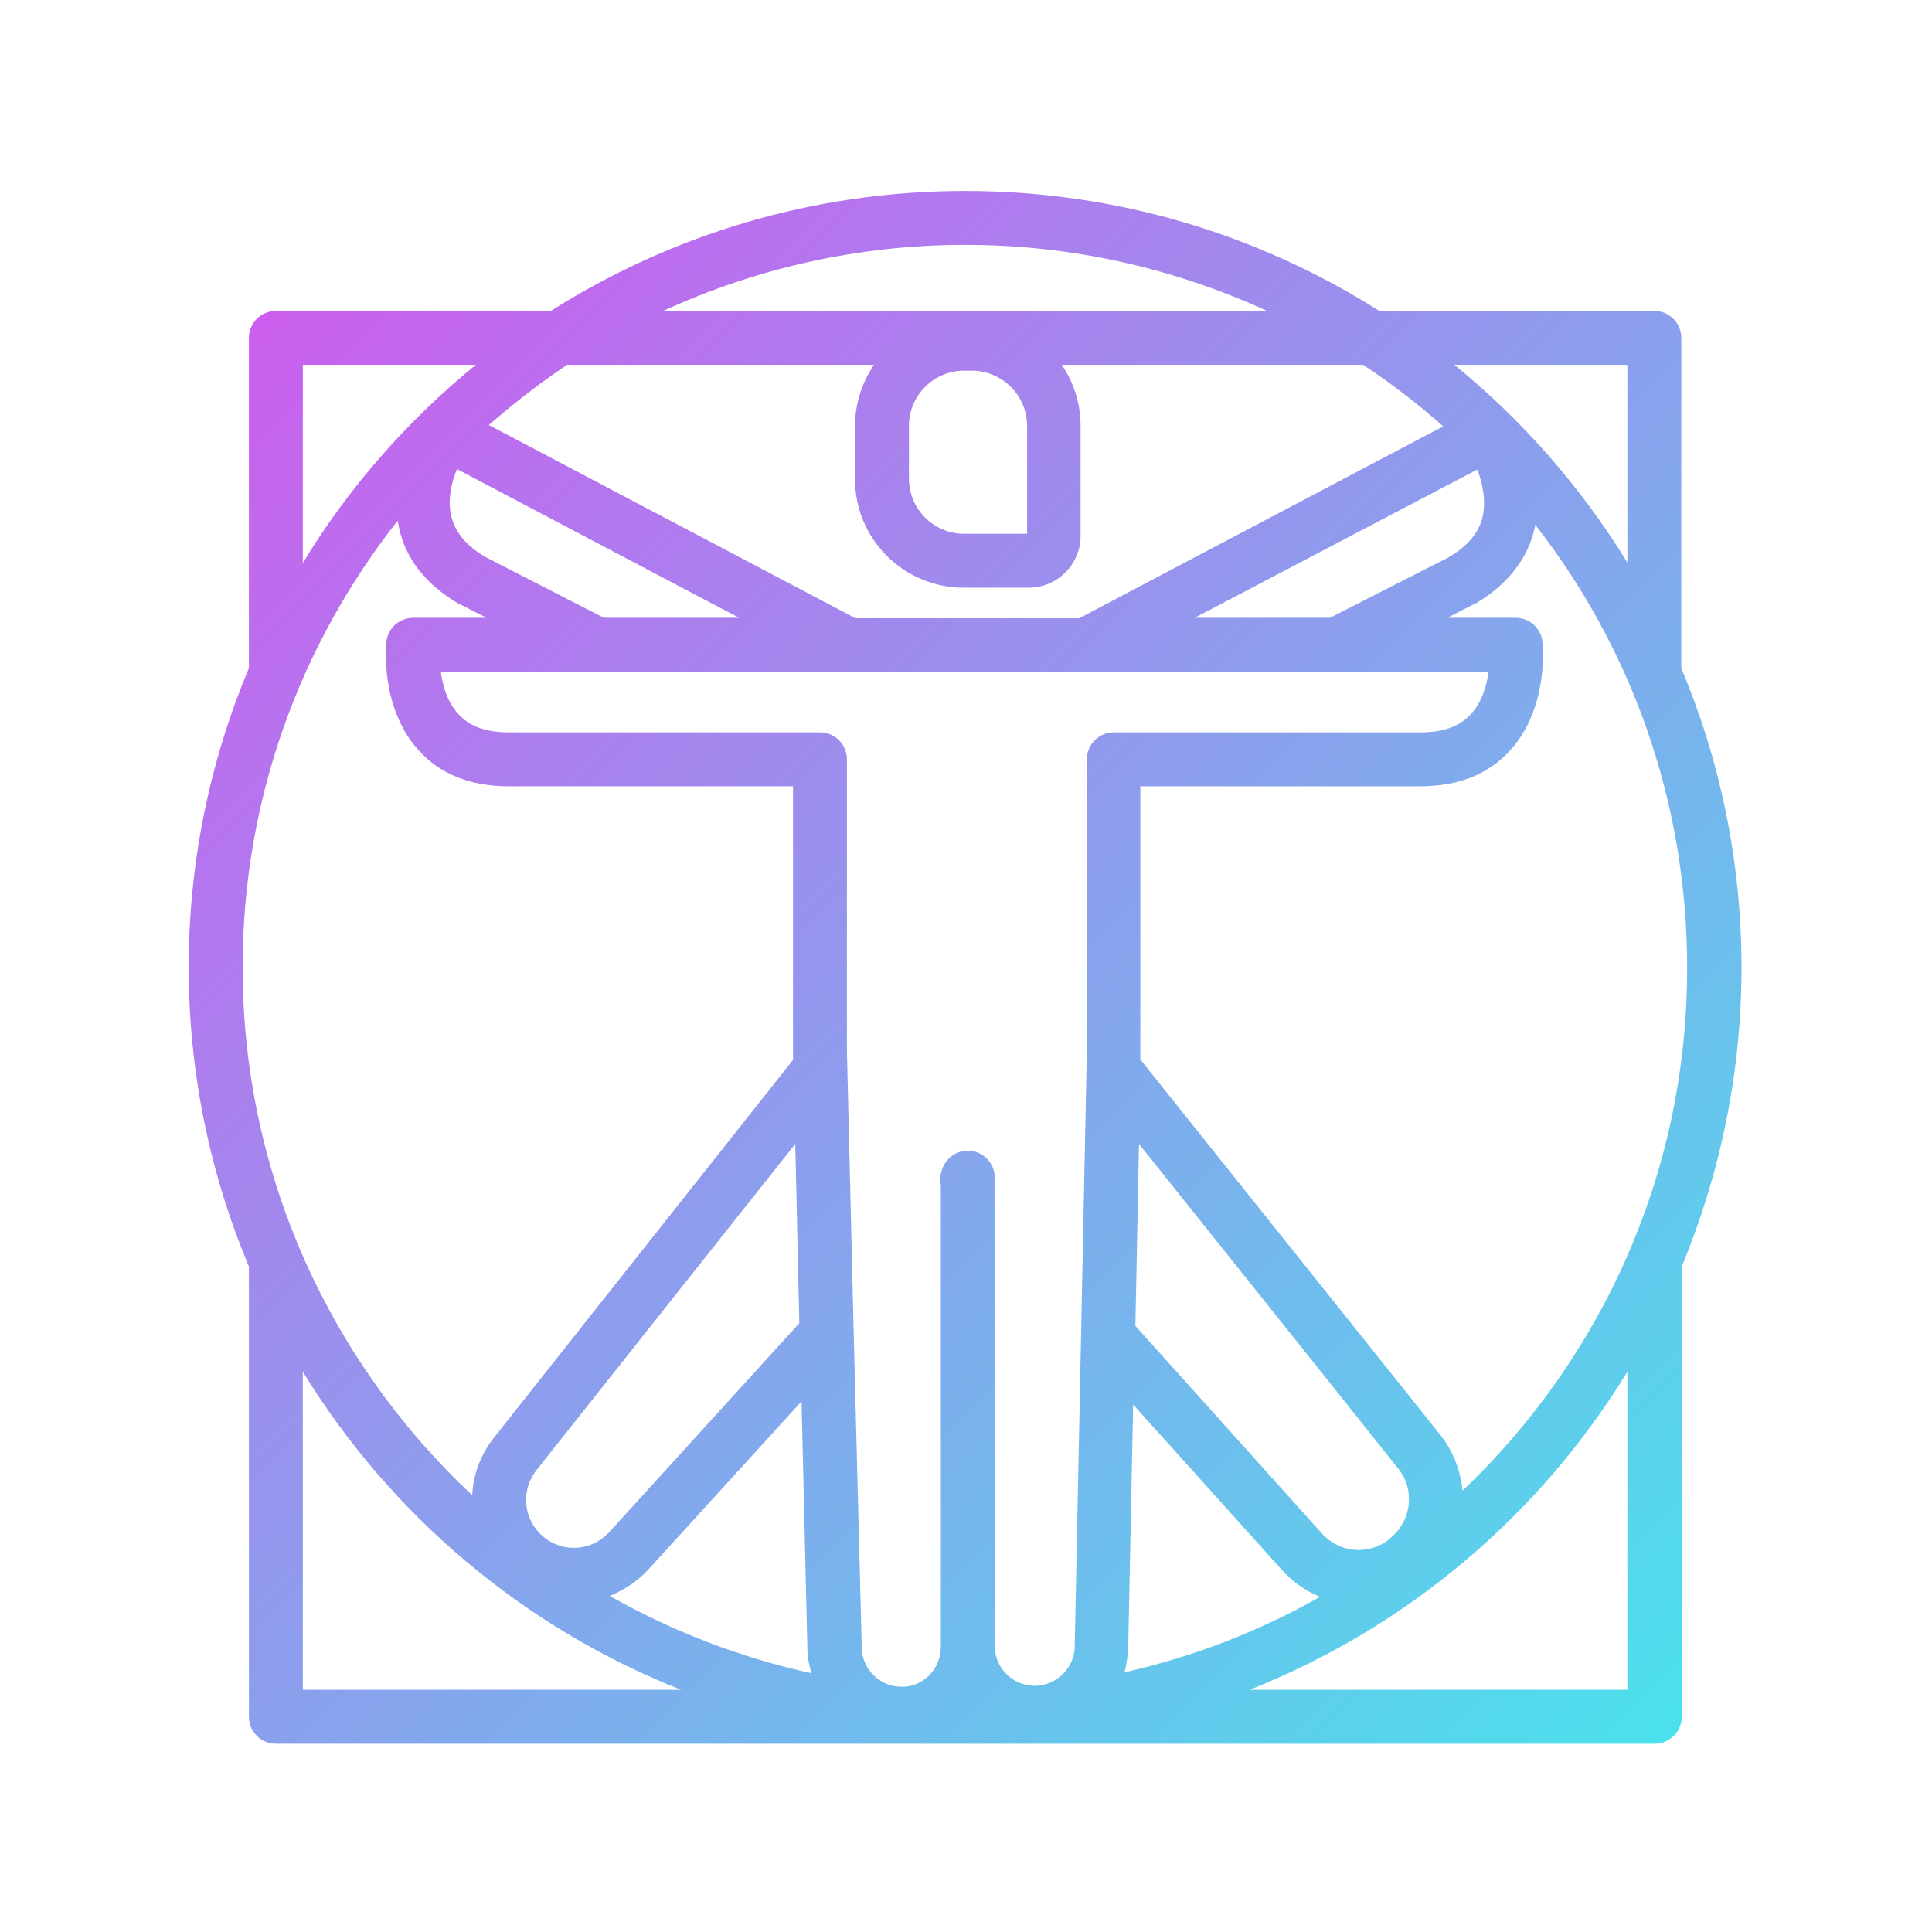 <svg xmlns="http://www.w3.org/2000/svg" width="430" height="430" viewBox="0 0 430 430" fill="none"><path d="M387.6 215.3C387.6 191.7 382.8 169.2 374.2 148.7V75.2C374.2 71.9 371.5 69.2 368.2 69.2H307C280.3 52.3 248.7 42.5 214.8 42.5C180.9 42.5 149.3 52.3 122.6 69.2H61.4C58.1 69.2 55.4 71.9 55.4 75.2V148.7C46.8 169.2 42 191.7 42 215.3C42 238.9 46.8 261.4 55.4 281.9V382.1C55.4 385.4 58.1 388.1 61.4 388.1H368.3C371.6 388.1 374.3 385.4 374.3 382.1V281.9C382.8 261.4 387.6 238.9 387.6 215.3ZM325.5 331.8C325.1 327.4 323.5 323.1 320.6 319.4C301.4 295.4 261.4 245.3 253.8 235.8V234V233.9V175H316.1C324.6 175 331.4 172.3 336.2 166.9C344.7 157.5 343.4 143.5 343.3 142.9C343 139.8 340.4 137.5 337.3 137.5H322.1L327.8 134.6C327.9 134.6 328 134.5 328.1 134.5C335.5 130.2 340 124.5 341.6 117.4C341.6 117.2 341.7 117 341.7 116.8C362.9 144 375.5 178.2 375.5 215.3C375.6 261.1 356.3 302.5 325.5 331.8ZM228.6 94.8V118.8H214.6C207.8 118.8 202.3 113.3 202.3 106.5V94.8C202.3 88 207.8 82.5 214.6 82.5H216.3C223 82.5 228.6 88 228.6 94.8ZM214.5 130.8H229C235.3 130.8 240.5 125.6 240.5 119.3V94.8C240.5 89.8 239 85.1 236.3 81.2H303.4C309.6 85.3 315.6 89.9 321.2 94.9L240.2 137.6H210.8H190.4L108.8 94.6C114.3 89.8 120.1 85.3 126.2 81.2H194.5C191.9 85.1 190.3 89.8 190.3 94.8V106.5C190.2 119.9 201.1 130.8 214.5 130.8ZM265.9 137.5L328.8 104.5C329.9 107.4 330.8 111.2 330 114.9C329.2 118.6 326.6 121.6 322.3 124.1L296 137.5H265.9ZM101.7 104.4L164.5 137.5H134.4L108.1 124C103.8 121.5 101.3 118.5 100.4 114.8C99.6 111.1 100.5 107.3 101.7 104.4ZM132.9 149.5C132.9 149.5 133 149.5 132.9 149.5C133 149.5 133 149.5 132.9 149.5H188.8C188.8 149.5 188.8 149.5 188.9 149.5H219.6H241.5C241.5 149.5 241.6 149.5 241.7 149.5H297.4C297.4 149.5 297.4 149.5 297.5 149.5C297.6 149.5 297.5 149.5 297.6 149.5H331.3C330.9 152.5 329.9 156.2 327.4 158.9C324.9 161.7 321.2 163 316.2 163H247.9C244.6 163 241.9 165.7 241.9 169V233.7L239.2 366.5C239.1 371.1 235.4 374.9 230.8 375.2C228.4 375.3 226 374.5 224.2 372.8C222.4 371.1 221.4 368.8 221.4 366.4V264.9C221.4 264.8 221.4 264.8 221.4 264.7V262.1C221.4 258.8 218.7 256.1 215.4 256.1C212.5 256.1 210.1 258.2 209.5 260.9C209.2 261.8 209.2 262.8 209.4 263.7V366.6C209.4 369 208.4 371.3 206.7 373C204.9 374.7 202.6 375.6 200.2 375.4C195.6 375.2 191.9 371.4 191.8 366.8L190 296.5L188.5 234.1C188.5 234 188.5 234 188.5 233.9V169C188.5 165.7 185.8 163 182.5 163C182.5 163 182.5 163 182.4 163H113.2C108.2 163 104.5 161.7 102 158.9C99.5 156.2 98.5 152.5 98.1 149.5H132.9ZM309.7 342.1C309.6 342.2 309.4 342.4 309.3 342.5C304.8 346.2 298.2 345.7 294.3 341.4L252.7 295.1L253.5 254.6C268.5 273.4 296.3 308.1 311.3 327C314.9 331.5 314.2 338.3 309.7 342.1ZM177.9 294.5L135.6 341C133.5 343.2 130.8 344.5 127.7 344.5C125.2 344.5 122.8 343.6 120.9 342C116.5 338.3 115.8 331.8 119.4 327.2L177 254.6L177.9 294.5ZM144.5 349.1L178.4 311.9L179.7 367C179.7 368.9 180.1 370.6 180.6 372.4C164.6 368.9 149.5 363 135.7 355.2C138.9 353.9 142 351.9 144.5 349.1ZM251.1 366.9L252.2 312.6L285.3 349.4C287.7 352.1 290.6 354.1 293.8 355.4C280.4 363 265.8 368.7 250.3 372.2C250.7 370.4 251 368.7 251.1 366.9ZM362.2 81.2V125.2C351.9 108.4 338.8 93.5 323.7 81.2H362.2ZM214.8 54.5C238.8 54.5 261.5 59.8 282 69.2H147.6C168.1 59.8 190.8 54.5 214.8 54.5ZM67.4 81.2H105.9C90.7 93.6 77.6 108.5 67.4 125.3V81.2ZM88.5 115.9C88.6 116.4 88.7 116.9 88.8 117.4C90.3 124.5 94.9 130.2 102.3 134.5C102.4 134.6 102.5 134.6 102.6 134.6L108.3 137.5H92C88.9 137.5 86.3 139.8 86 142.9C85.9 143.5 84.6 157.5 93.1 166.9C97.9 172.3 104.7 175 113.2 175H176.5V233.4C176.5 233.6 176.5 233.8 176.5 234V235.9L110 319.9C106.9 323.8 105.3 328.3 105.1 332.8C73.7 303.4 54 261.6 54 215.3C54 177.8 66.9 143.3 88.5 115.9ZM67.4 305.3C86.9 337.1 116.4 362.2 151.6 376.1H67.4V305.3ZM362.2 376.1H278.1C313.2 362.2 342.7 337.2 362.2 305.3V376.1Z" fill="url(#paint0_linear_2035_6739)"></path><defs><linearGradient id="paint0_linear_2035_6739" x1="57.119" y1="70.979" x2="372.461" y2="386.321" gradientUnits="userSpaceOnUse"><stop stop-color="#CB5EEE"></stop><stop offset="1" stop-color="#4BE1EC"></stop></linearGradient></defs></svg>